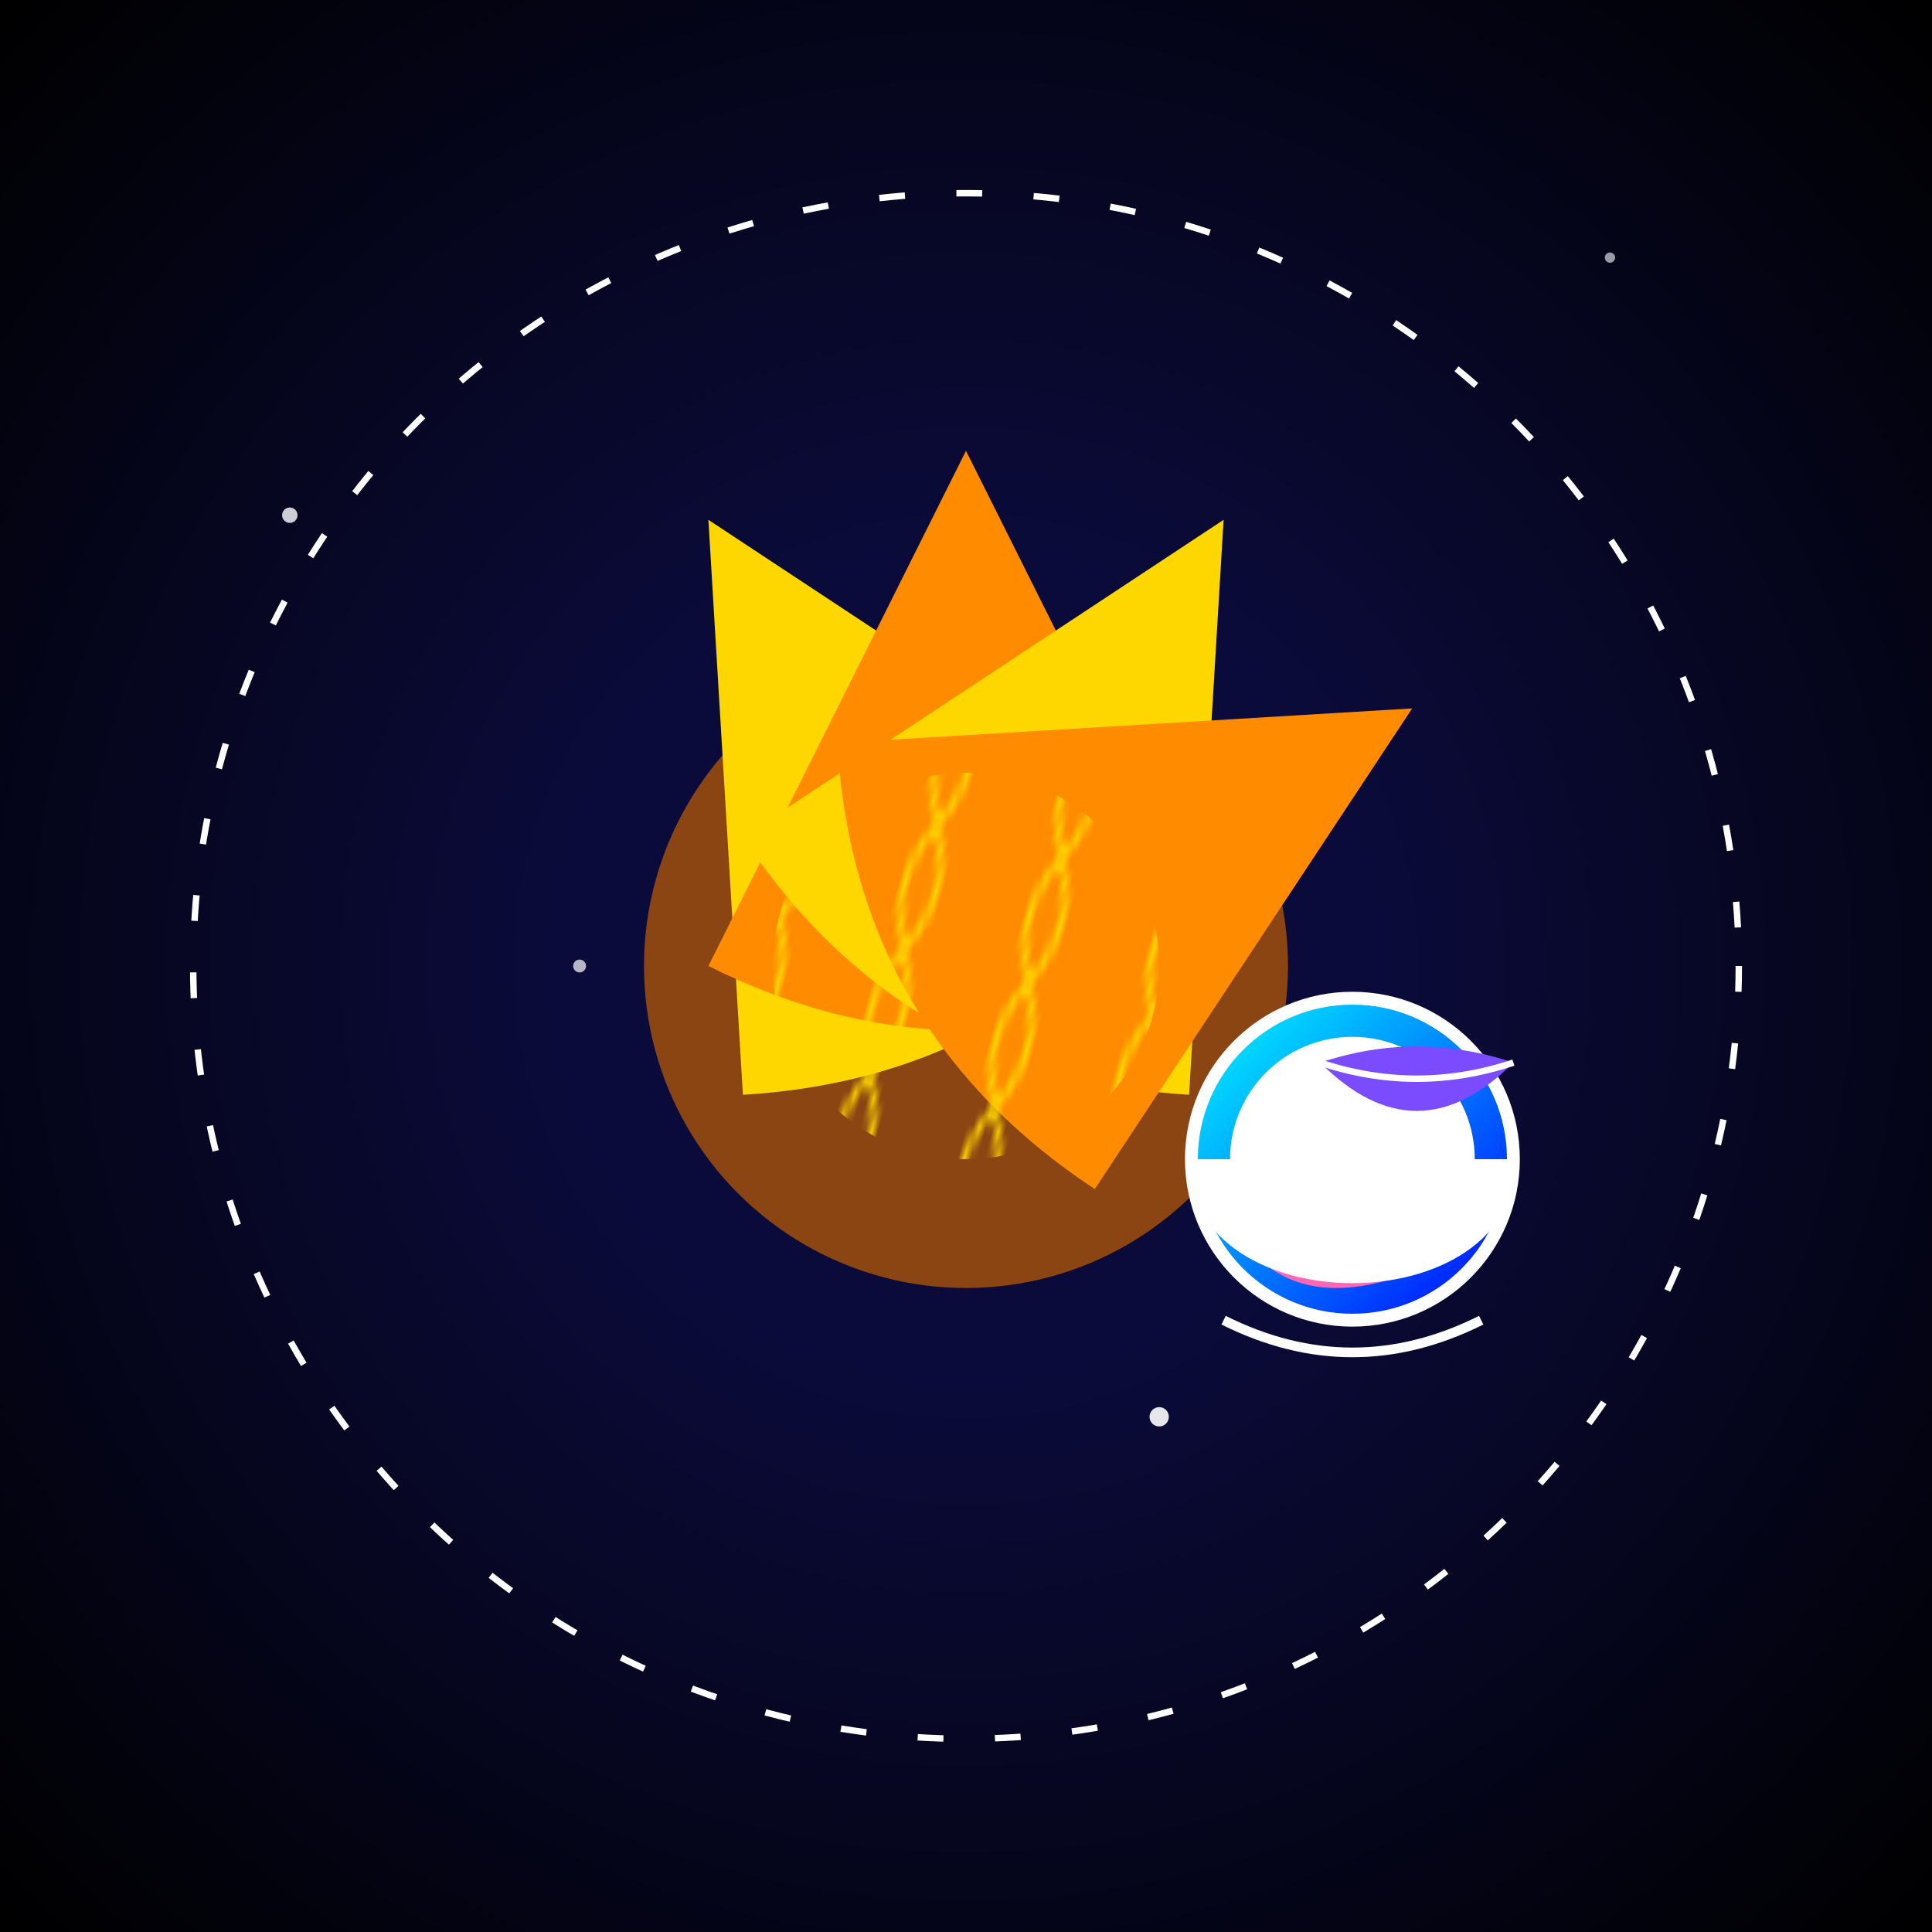 <svg viewBox="0 0 300 300" xmlns="http://www.w3.org/2000/svg">
  <defs>
    <radialGradient id="spaceGrad" cx="50%" cy="50%" r="70%">
      <stop offset="30%" stop-color="#0b0b3b"/>
      <stop offset="100%" stop-color="#000000"/>
    </radialGradient>
    <linearGradient id="helmetGrad" x1="0%" y1="0%" x2="100%" y2="100%">
      <stop offset="0%" stop-color="#00ffff"/>
      <stop offset="100%" stop-color="#0000ff"/>
    </linearGradient>
    <pattern id="spiral" width="20" height="20" patternUnits="userSpaceOnUse">
      <path d="M10 0Q15 10 10 20M10 0Q5 10 10 20" stroke="#ffd700" fill="none"/>
    </pattern>
  </defs>

  <rect width="300" height="300" fill="url(#spaceGrad)"/>
  
  <!-- Sunflower -->
  <g transform="translate(150 150)">
    <circle r="50" fill="#8B4513"/>
    <g transform="rotate(-30)">
      <path d="M-40 0Q0 20 40 0L0-80Z" fill="#ffd700" transform="rotate(0)"/>
      <path d="M-40 0Q0 20 40 0L0-80Z" fill="#ff8c00" transform="rotate(30)"/>
      <path d="M-40 0Q0 20 40 0L0-80Z" fill="#ffd700" transform="rotate(60)"/>
      <path d="M-40 0Q0 20 40 0L0-80Z" fill="#ff8c00" transform="rotate(90)"/>
    </g>
    <circle r="30" fill="url(#spiral)" transform="rotate(15)"/>
  </g>

  <!-- Orbital Path -->
  <circle cx="150" cy="150" r="120" fill="none" stroke="#ffffff44" stroke-dasharray="4 8"/>

  <!-- Space Snail -->
  <g transform="translate(210 180)">
    <circle r="25" fill="url(#helmetGrad)" stroke="#fff" stroke-width="2"/>
    <path d="M-15 15Q-5 25 15 15L0-10Z" fill="#ff66b3"/>
    <circle r="18" fill="#fff1" stroke="#fff" stroke-width="2"/>
    <path d="M-25 0C-25 25 25 25 25 0" fill="#fff3" stroke="#fff2"/>
    <path d="M-20 25Q0 35 20 25" fill="none" stroke="#fff" stroke-width="1.5"/>
    
    <!-- Shell -->
    <g transform="translate(-5 -15)">
      <path d="M0 0Q15 -5 30 0Q15 15 0 0" fill="#7a4bff"/>
      <path d="M0 0Q15 5 30 0" fill="none" stroke="#fff" stroke-width="1"/>
    </g>
  </g>

  <!-- Star Field -->
  <g fill="#fff">
    <circle cx="45" cy="80" r="1.2" opacity="0.8"/>
    <circle cx="250" cy="40" r="0.8" opacity="0.6"/>
    <circle cx="180" cy="220" r="1.5" opacity="0.9"/>
    <circle cx="90" cy="150" r="1" opacity="0.7"/>
  </g>
</svg>